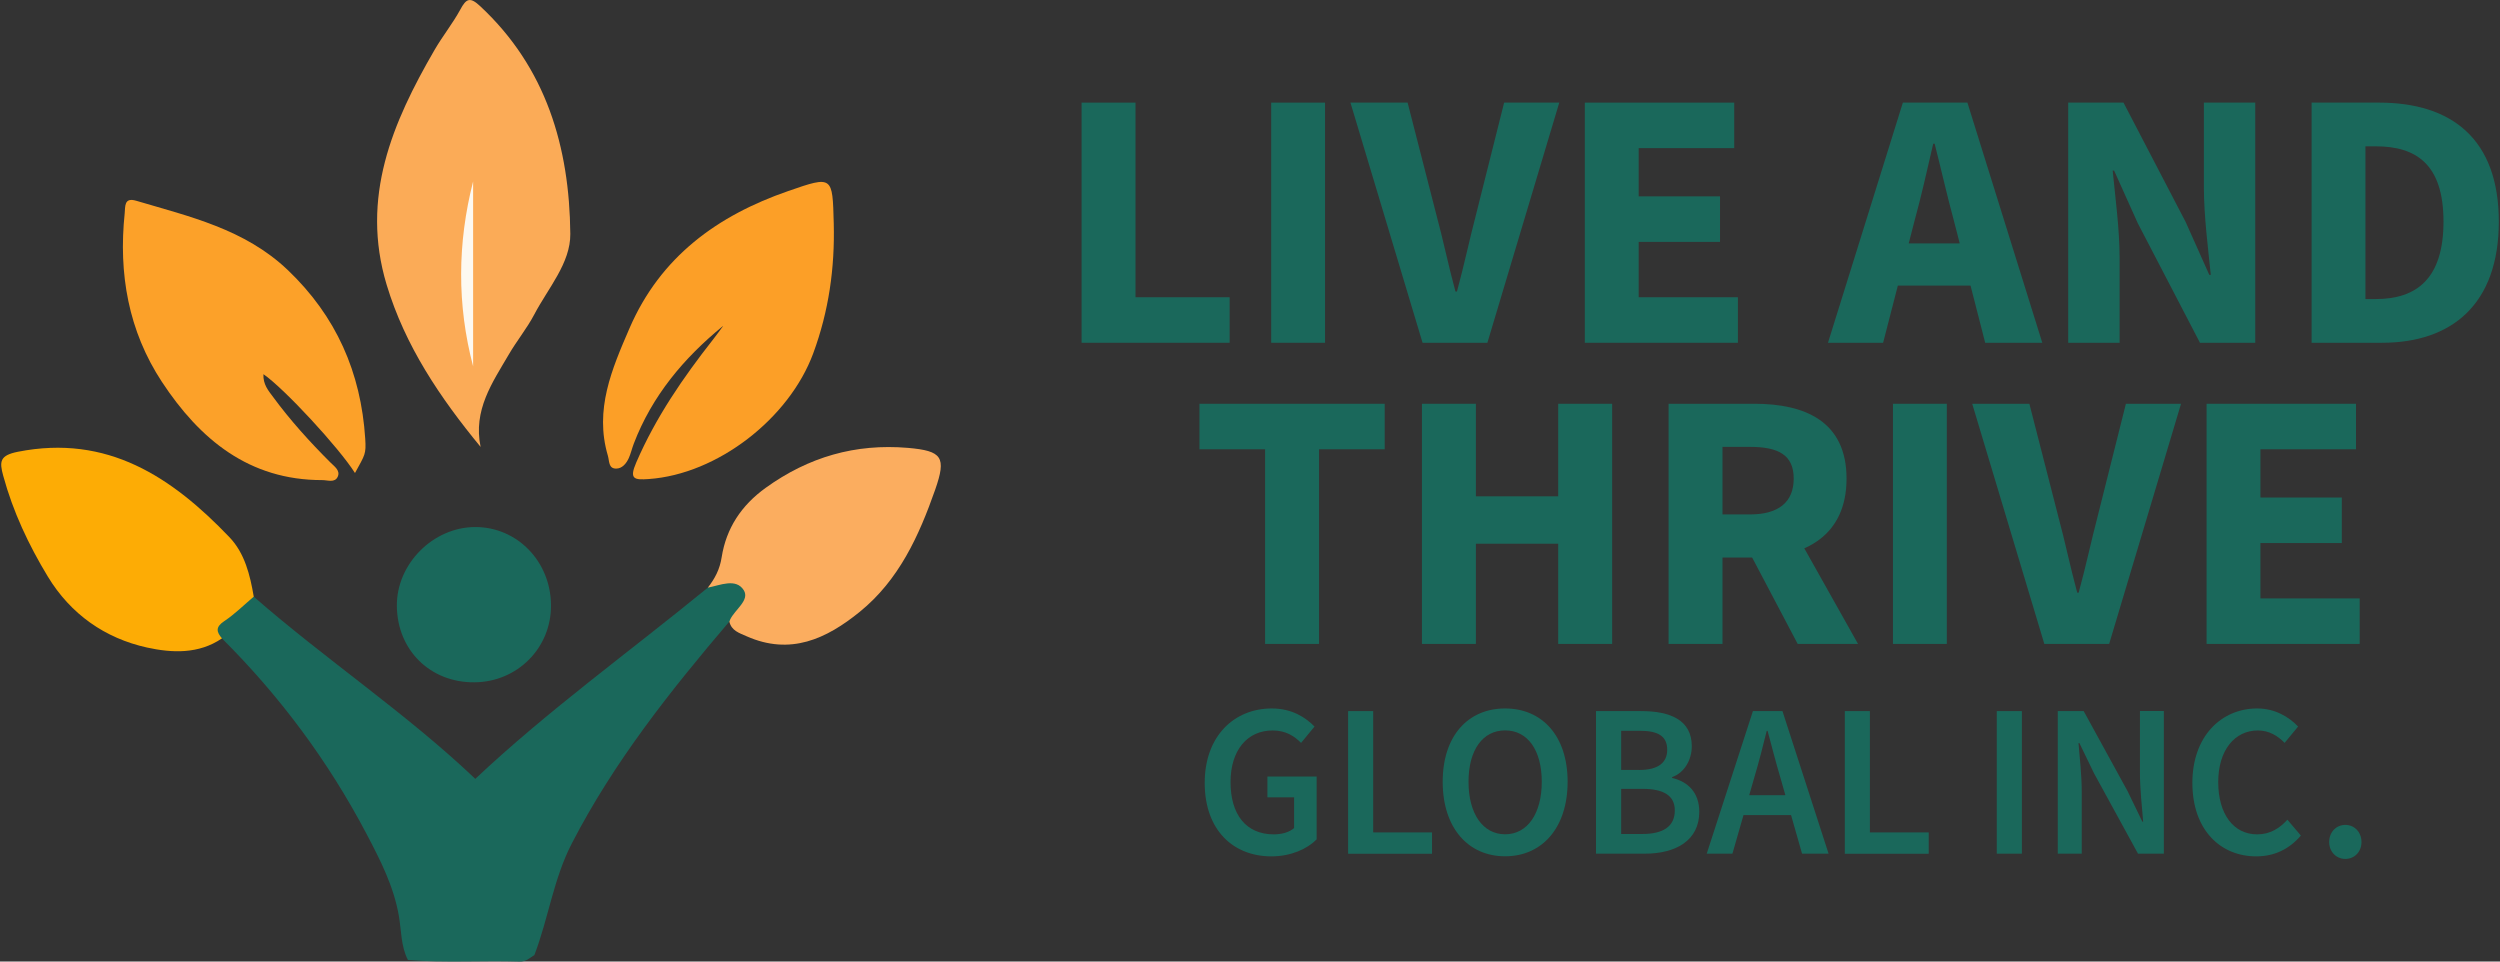 <?xml version="1.0" encoding="UTF-8"?>
<svg xmlns="http://www.w3.org/2000/svg" xmlns:xlink="http://www.w3.org/1999/xlink" width="130px" height="50px" viewBox="0 0 130 50" version="1.1">
<rect x="0" y="0" width="130" height="50" fill="#333333" stroke="none"/>
<g id="surface1">
<path style=" stroke:none;fill-rule:nonzero;fill:rgb(10.196%,40.784%,35.686%);fill-opacity:1;" d="M 13.195 31.027 C 16.949 34.309 21.117 37.078 24.715 40.5 C 28.531 36.91 32.773 33.863 36.805 30.559 C 36.934 30.48 36.773 30.582 36.902 30.508 C 37.801 29.977 38.637 29.961 38.836 30.551 C 39.121 31.387 38.656 31.949 37.926 32.32 C 34.859 35.922 31.926 39.613 29.738 43.852 C 28.781 45.699 28.52 47.75 27.789 49.66 C 27.551 49.809 27.359 50.012 27.016 50 C 25.082 49.938 23.145 50.074 21.211 49.918 C 20.844 49.199 20.875 48.398 20.742 47.633 C 20.48 46.098 19.777 44.727 19.062 43.367 C 17.074 39.586 14.559 36.203 11.539 33.195 C 11.141 33.117 11.039 32.746 11.219 32.535 C 11.762 31.898 12.156 31.016 13.195 31.027 Z M 13.195 31.027 "/>
<path style=" stroke:none;fill-rule:nonzero;fill:rgb(98.431%,67.059%,34.118%);fill-opacity:1;" d="M 24.996 23.246 C 22.879 20.672 21.066 17.992 20.105 14.805 C 18.738 10.27 20.402 6.379 22.598 2.594 C 23.012 1.879 23.539 1.227 23.934 0.5 C 24.246 -0.082 24.445 -0.172 24.973 0.324 C 28.41 3.527 29.613 7.656 29.656 12.16 C 29.672 13.68 28.5 14.984 27.785 16.348 C 27.402 17.078 26.867 17.727 26.453 18.441 C 25.602 19.898 24.594 21.324 24.992 23.246 Z M 24.996 23.246 "/>
<path style=" stroke:none;fill-rule:nonzero;fill:rgb(98.824%,62.353%,15.294%);fill-opacity:1;" d="M 37.594 16.953 C 35.559 18.617 33.906 20.586 32.957 23.07 C 32.863 23.316 32.805 23.578 32.699 23.816 C 32.57 24.102 32.352 24.367 32.039 24.367 C 31.633 24.367 31.691 23.969 31.609 23.695 C 30.902 21.301 31.82 19.184 32.734 17.07 C 34.34 13.352 37.309 11.207 40.988 9.934 C 43.316 9.125 43.289 9.156 43.355 11.617 C 43.414 13.941 43.098 16.176 42.289 18.371 C 41.039 21.762 37.305 24.66 33.734 24.91 C 32.977 24.965 32.707 24.918 33.086 24.047 C 34.098 21.707 35.516 19.645 37.074 17.66 C 37.258 17.43 37.426 17.188 37.602 16.953 Z M 37.594 16.953 "/>
<path style=" stroke:none;fill-rule:nonzero;fill:rgb(98.824%,63.137%,16.078%);fill-opacity:1;" d="M 18.457 24.594 C 17.621 23.273 14.793 20.215 13.699 19.457 C 13.672 19.988 13.957 20.316 14.203 20.645 C 15.098 21.863 16.109 22.977 17.176 24.043 C 17.375 24.246 17.711 24.461 17.562 24.789 C 17.41 25.125 17.027 24.961 16.754 24.965 C 12.949 24.969 10.387 22.848 8.418 19.855 C 6.676 17.207 6.156 14.23 6.484 11.09 C 6.52 10.746 6.441 10.25 7.078 10.438 C 9.867 11.266 12.719 11.91 14.953 14.031 C 17.484 16.438 18.77 19.367 18.992 22.812 C 19.043 23.629 18.984 23.633 18.461 24.594 Z M 18.457 24.594 "/>
<path style=" stroke:none;fill-rule:nonzero;fill:rgb(99.216%,67.451%,1.961%);fill-opacity:1;" d="M 13.195 31.027 C 12.684 31.457 12.207 31.938 11.652 32.305 C 11.199 32.609 11.254 32.859 11.543 33.195 C 10.324 34.027 8.93 33.953 7.645 33.672 C 5.457 33.188 3.672 31.938 2.484 29.977 C 1.492 28.34 0.676 26.609 0.168 24.742 C -0.039 23.992 -0.008 23.68 0.93 23.492 C 5.59 22.57 8.941 24.809 11.934 27.938 C 12.727 28.77 13.004 29.898 13.195 31.027 Z M 13.195 31.027 "/>
<path style=" stroke:none;fill-rule:nonzero;fill:rgb(98.431%,67.843%,37.255%);fill-opacity:1;" d="M 37.93 32.32 C 37.941 32.285 37.953 32.25 37.969 32.215 C 38.215 31.695 39 31.211 38.676 30.691 C 38.273 30.051 37.453 30.43 36.805 30.559 C 37.172 30.09 37.43 29.609 37.527 28.973 C 37.766 27.469 38.547 26.281 39.816 25.367 C 42.043 23.762 44.477 23.059 47.207 23.289 C 49.004 23.445 49.219 23.773 48.629 25.465 C 47.785 27.871 46.746 30.156 44.715 31.809 C 42.969 33.227 41.098 34.094 38.824 33.086 C 38.441 32.914 38.039 32.801 37.926 32.324 Z M 37.93 32.32 "/>
<path style=" stroke:none;fill-rule:nonzero;fill:rgb(10.196%,40.784%,35.686%);fill-opacity:1;" d="M 24.711 27.406 C 26.895 27.402 28.641 29.199 28.652 31.473 C 28.668 33.691 26.902 35.469 24.66 35.48 C 22.375 35.496 20.66 33.809 20.637 31.52 C 20.609 29.332 22.516 27.41 24.711 27.406 Z M 24.711 27.406 "/>
<path style=" stroke:none;fill-rule:nonzero;fill:rgb(99.216%,97.647%,94.51%);fill-opacity:1;" d="M 24.602 9.434 L 24.602 19.051 C 23.758 15.844 23.785 12.641 24.602 9.434 Z M 24.602 9.434 "/>
<path style=" stroke:none;fill-rule:nonzero;fill:rgb(10.196%,40.784%,35.686%);fill-opacity:1;" d="M 56.242 5.336 L 59.047 5.336 L 59.047 15.457 L 63.941 15.457 L 63.941 17.824 L 56.242 17.824 Z M 56.242 5.336 "/>
<path style=" stroke:none;fill-rule:nonzero;fill:rgb(10.196%,40.784%,35.686%);fill-opacity:1;" d="M 66.102 5.336 L 68.902 5.336 L 68.902 17.824 L 66.102 17.824 Z M 66.102 5.336 "/>
<path style=" stroke:none;fill-rule:nonzero;fill:rgb(10.196%,40.784%,35.686%);fill-opacity:1;" d="M 70.227 5.336 L 73.195 5.336 L 74.688 11.156 C 75.059 12.523 75.309 13.781 75.684 15.16 L 75.762 15.16 C 76.137 13.781 76.398 12.52 76.754 11.156 L 78.215 5.336 L 81.082 5.336 L 77.344 17.824 L 73.973 17.824 L 70.223 5.336 Z M 70.227 5.336 "/>
<path style=" stroke:none;fill-rule:nonzero;fill:rgb(10.196%,40.784%,35.686%);fill-opacity:1;" d="M 82.41 5.336 L 90.18 5.336 L 90.18 7.703 L 85.211 7.703 L 85.211 10.211 L 89.441 10.211 L 89.441 12.578 L 85.211 12.578 L 85.211 15.457 L 90.371 15.457 L 90.371 17.824 L 82.41 17.824 Z M 82.41 5.336 "/>
<path style=" stroke:none;fill-rule:nonzero;fill:rgb(10.196%,40.784%,35.686%);fill-opacity:1;" d="M 98.949 5.336 L 102.305 5.336 L 106.199 17.824 L 103.23 17.824 L 101.609 11.5 C 101.266 10.25 100.934 8.773 100.602 7.473 L 100.527 7.473 C 100.227 8.789 99.895 10.25 99.551 11.5 L 97.922 17.824 L 95.055 17.824 Z M 97.621 12.656 L 103.59 12.656 L 103.59 14.852 L 97.621 14.852 Z M 97.621 12.656 "/>
<path style=" stroke:none;fill-rule:nonzero;fill:rgb(10.196%,40.784%,35.686%);fill-opacity:1;" d="M 107.547 5.336 L 110.422 5.336 L 113.656 11.547 L 114.883 14.293 L 114.961 14.293 C 114.828 12.973 114.602 11.223 114.602 9.75 L 114.602 5.336 L 117.273 5.336 L 117.273 17.824 L 114.398 17.824 L 111.16 11.598 L 109.934 8.871 L 109.859 8.871 C 109.992 10.246 110.219 11.922 110.219 13.395 L 110.219 17.824 L 107.547 17.824 Z M 107.547 5.336 "/>
<path style=" stroke:none;fill-rule:nonzero;fill:rgb(10.196%,40.784%,35.686%);fill-opacity:1;" d="M 120.203 5.336 L 123.707 5.336 C 127.496 5.336 129.938 7.234 129.938 11.523 C 129.938 15.816 127.496 17.824 123.863 17.824 L 120.203 17.824 Z M 123.539 15.551 C 125.641 15.551 127.062 14.512 127.062 11.523 C 127.062 8.539 125.641 7.609 123.539 7.609 L 123.004 7.609 L 123.004 15.551 Z M 123.539 15.551 "/>
<path style=" stroke:none;fill-rule:nonzero;fill:rgb(10.196%,40.784%,35.686%);fill-opacity:1;" d="M 65.785 23.363 L 62.371 23.363 L 62.371 20.996 L 72.004 20.996 L 72.004 23.363 L 68.59 23.363 L 68.59 33.484 L 65.785 33.484 Z M 65.785 23.363 "/>
<path style=" stroke:none;fill-rule:nonzero;fill:rgb(10.196%,40.784%,35.686%);fill-opacity:1;" d="M 73.941 20.996 L 76.746 20.996 L 76.746 25.809 L 81.027 25.809 L 81.027 20.996 L 83.832 20.996 L 83.832 33.484 L 81.027 33.484 L 81.027 28.273 L 76.746 28.273 L 76.746 33.484 L 73.941 33.484 Z M 73.941 20.996 "/>
<path style=" stroke:none;fill-rule:nonzero;fill:rgb(10.196%,40.784%,35.686%);fill-opacity:1;" d="M 86.766 20.996 L 91.234 20.996 C 93.863 20.996 96.02 21.914 96.02 24.887 C 96.02 27.859 93.863 28.992 91.234 28.992 L 89.57 28.992 L 89.57 33.484 L 86.766 33.484 Z M 91.004 26.75 C 92.48 26.75 93.273 26.113 93.273 24.887 C 93.273 23.66 92.48 23.238 91.004 23.238 L 89.57 23.238 L 89.57 26.75 Z M 90.723 28.246 L 92.66 26.441 L 96.617 33.484 L 93.48 33.484 L 90.719 28.246 Z M 90.723 28.246 "/>
<path style=" stroke:none;fill-rule:nonzero;fill:rgb(10.196%,40.784%,35.686%);fill-opacity:1;" d="M 98.434 20.996 L 101.234 20.996 L 101.234 33.484 L 98.434 33.484 Z M 98.434 20.996 "/>
<path style=" stroke:none;fill-rule:nonzero;fill:rgb(10.196%,40.784%,35.686%);fill-opacity:1;" d="M 102.559 20.996 L 105.527 20.996 L 107.02 26.816 C 107.391 28.184 107.641 29.441 108.016 30.82 L 108.09 30.82 C 108.469 29.441 108.73 28.18 109.086 26.816 L 110.547 20.996 L 113.414 20.996 L 109.676 33.484 L 106.305 33.484 L 102.555 20.996 Z M 102.559 20.996 "/>
<path style=" stroke:none;fill-rule:nonzero;fill:rgb(10.196%,40.784%,35.686%);fill-opacity:1;" d="M 114.742 20.996 L 122.512 20.996 L 122.512 23.363 L 117.543 23.363 L 117.543 25.871 L 121.773 25.871 L 121.773 28.238 L 117.543 28.238 L 117.543 31.117 L 122.703 31.117 L 122.703 33.484 L 114.742 33.484 L 114.742 20.992 Z M 114.742 20.996 "/>
<path style=" stroke:none;fill-rule:nonzero;fill:rgb(10.196%,40.784%,35.686%);fill-opacity:1;" d="M 62.645 40.707 C 62.645 38.281 64.172 36.84 66.133 36.84 C 67.176 36.84 67.891 37.305 68.355 37.781 L 67.656 38.629 C 67.289 38.266 66.855 37.984 66.172 37.984 C 64.863 37.984 63.988 39.008 63.988 40.668 C 63.988 42.332 64.77 43.387 66.242 43.387 C 66.656 43.387 67.059 43.27 67.293 43.059 L 67.293 41.461 L 65.906 41.461 L 65.906 40.379 L 68.465 40.379 L 68.465 43.648 C 67.973 44.148 67.121 44.531 66.113 44.531 C 64.129 44.531 62.645 43.168 62.645 40.711 Z M 62.645 40.707 "/>
<path style=" stroke:none;fill-rule:nonzero;fill:rgb(10.196%,40.784%,35.686%);fill-opacity:1;" d="M 70.102 36.977 L 71.406 36.977 L 71.406 43.285 L 74.465 43.285 L 74.465 44.395 L 70.102 44.395 Z M 70.102 36.977 "/>
<path style=" stroke:none;fill-rule:nonzero;fill:rgb(10.196%,40.784%,35.686%);fill-opacity:1;" d="M 75.02 40.652 C 75.02 38.254 76.348 36.84 78.266 36.84 C 80.184 36.84 81.516 38.258 81.516 40.652 C 81.516 43.047 80.188 44.527 78.266 44.527 C 76.348 44.527 75.02 43.055 75.02 40.652 Z M 80.172 40.652 C 80.172 38.988 79.422 37.98 78.266 37.98 C 77.109 37.98 76.363 38.988 76.363 40.652 C 76.363 42.316 77.109 43.383 78.266 43.383 C 79.422 43.383 80.172 42.316 80.172 40.652 Z M 80.172 40.652 "/>
<path style=" stroke:none;fill-rule:nonzero;fill:rgb(10.196%,40.784%,35.686%);fill-opacity:1;" d="M 82.992 36.977 L 85.348 36.977 C 86.859 36.977 87.973 37.445 87.973 38.805 C 87.973 39.504 87.594 40.184 86.949 40.41 L 86.949 40.453 C 87.766 40.641 88.363 41.211 88.363 42.215 C 88.363 43.695 87.156 44.391 85.535 44.391 L 82.992 44.391 L 82.992 36.973 Z M 85.234 40.039 C 86.262 40.039 86.695 39.633 86.695 38.988 C 86.695 38.273 86.215 38 85.262 38 L 84.301 38 L 84.301 40.035 L 85.234 40.035 Z M 85.406 43.367 C 86.484 43.367 87.09 42.977 87.09 42.141 C 87.09 41.363 86.5 41.02 85.406 41.02 L 84.301 41.02 L 84.301 43.367 Z M 85.406 43.367 "/>
<path style=" stroke:none;fill-rule:nonzero;fill:rgb(10.196%,40.784%,35.686%);fill-opacity:1;" d="M 91.156 36.977 L 92.688 36.977 L 95.086 44.391 L 93.707 44.391 L 92.582 40.445 C 92.348 39.66 92.133 38.816 91.914 38.004 L 91.871 38.004 C 91.668 38.824 91.453 39.66 91.219 40.445 L 90.086 44.391 L 88.75 44.391 L 91.152 36.977 Z M 90.172 41.352 L 93.641 41.352 L 93.641 42.383 L 90.172 42.383 Z M 90.172 41.352 "/>
<path style=" stroke:none;fill-rule:nonzero;fill:rgb(10.196%,40.784%,35.686%);fill-opacity:1;" d="M 95.93 36.977 L 97.234 36.977 L 97.234 43.285 L 100.293 43.285 L 100.293 44.395 L 95.93 44.395 Z M 95.93 36.977 "/>
<path style=" stroke:none;fill-rule:nonzero;fill:rgb(10.196%,40.784%,35.686%);fill-opacity:1;" d="M 103.832 36.977 L 105.137 36.977 L 105.137 44.391 L 103.832 44.391 Z M 103.832 36.977 "/>
<path style=" stroke:none;fill-rule:nonzero;fill:rgb(10.196%,40.784%,35.686%);fill-opacity:1;" d="M 107.008 36.977 L 108.352 36.977 L 110.637 41.145 L 111.402 42.727 L 111.445 42.727 C 111.383 41.957 111.277 41.02 111.277 40.195 L 111.277 36.973 L 112.52 36.973 L 112.52 44.391 L 111.176 44.391 L 108.891 40.215 L 108.129 38.641 L 108.082 38.641 C 108.145 39.426 108.25 40.316 108.25 41.145 L 108.25 44.391 L 107.004 44.391 L 107.004 36.977 Z M 107.008 36.977 "/>
<path style=" stroke:none;fill-rule:nonzero;fill:rgb(10.196%,40.784%,35.686%);fill-opacity:1;" d="M 114.004 40.707 C 114.004 38.281 115.512 36.84 117.379 36.84 C 118.301 36.84 119.035 37.285 119.5 37.781 L 118.801 38.629 C 118.422 38.246 117.98 37.984 117.406 37.984 C 116.207 37.984 115.348 39.008 115.348 40.668 C 115.348 42.332 116.141 43.387 117.375 43.387 C 118.027 43.387 118.531 43.082 118.945 42.625 L 119.645 43.449 C 119.047 44.148 118.277 44.531 117.324 44.531 C 115.473 44.531 114.004 43.168 114.004 40.711 Z M 114.004 40.707 "/>
<path style=" stroke:none;fill-rule:nonzero;fill:rgb(10.196%,40.784%,35.686%);fill-opacity:1;" d="M 121.117 43.785 C 121.117 43.27 121.484 42.895 121.957 42.895 C 122.43 42.895 122.797 43.27 122.797 43.785 C 122.797 44.297 122.43 44.664 121.957 44.664 C 121.484 44.664 121.117 44.289 121.117 43.785 Z M 121.117 43.785 "/>
</g>
</svg>
